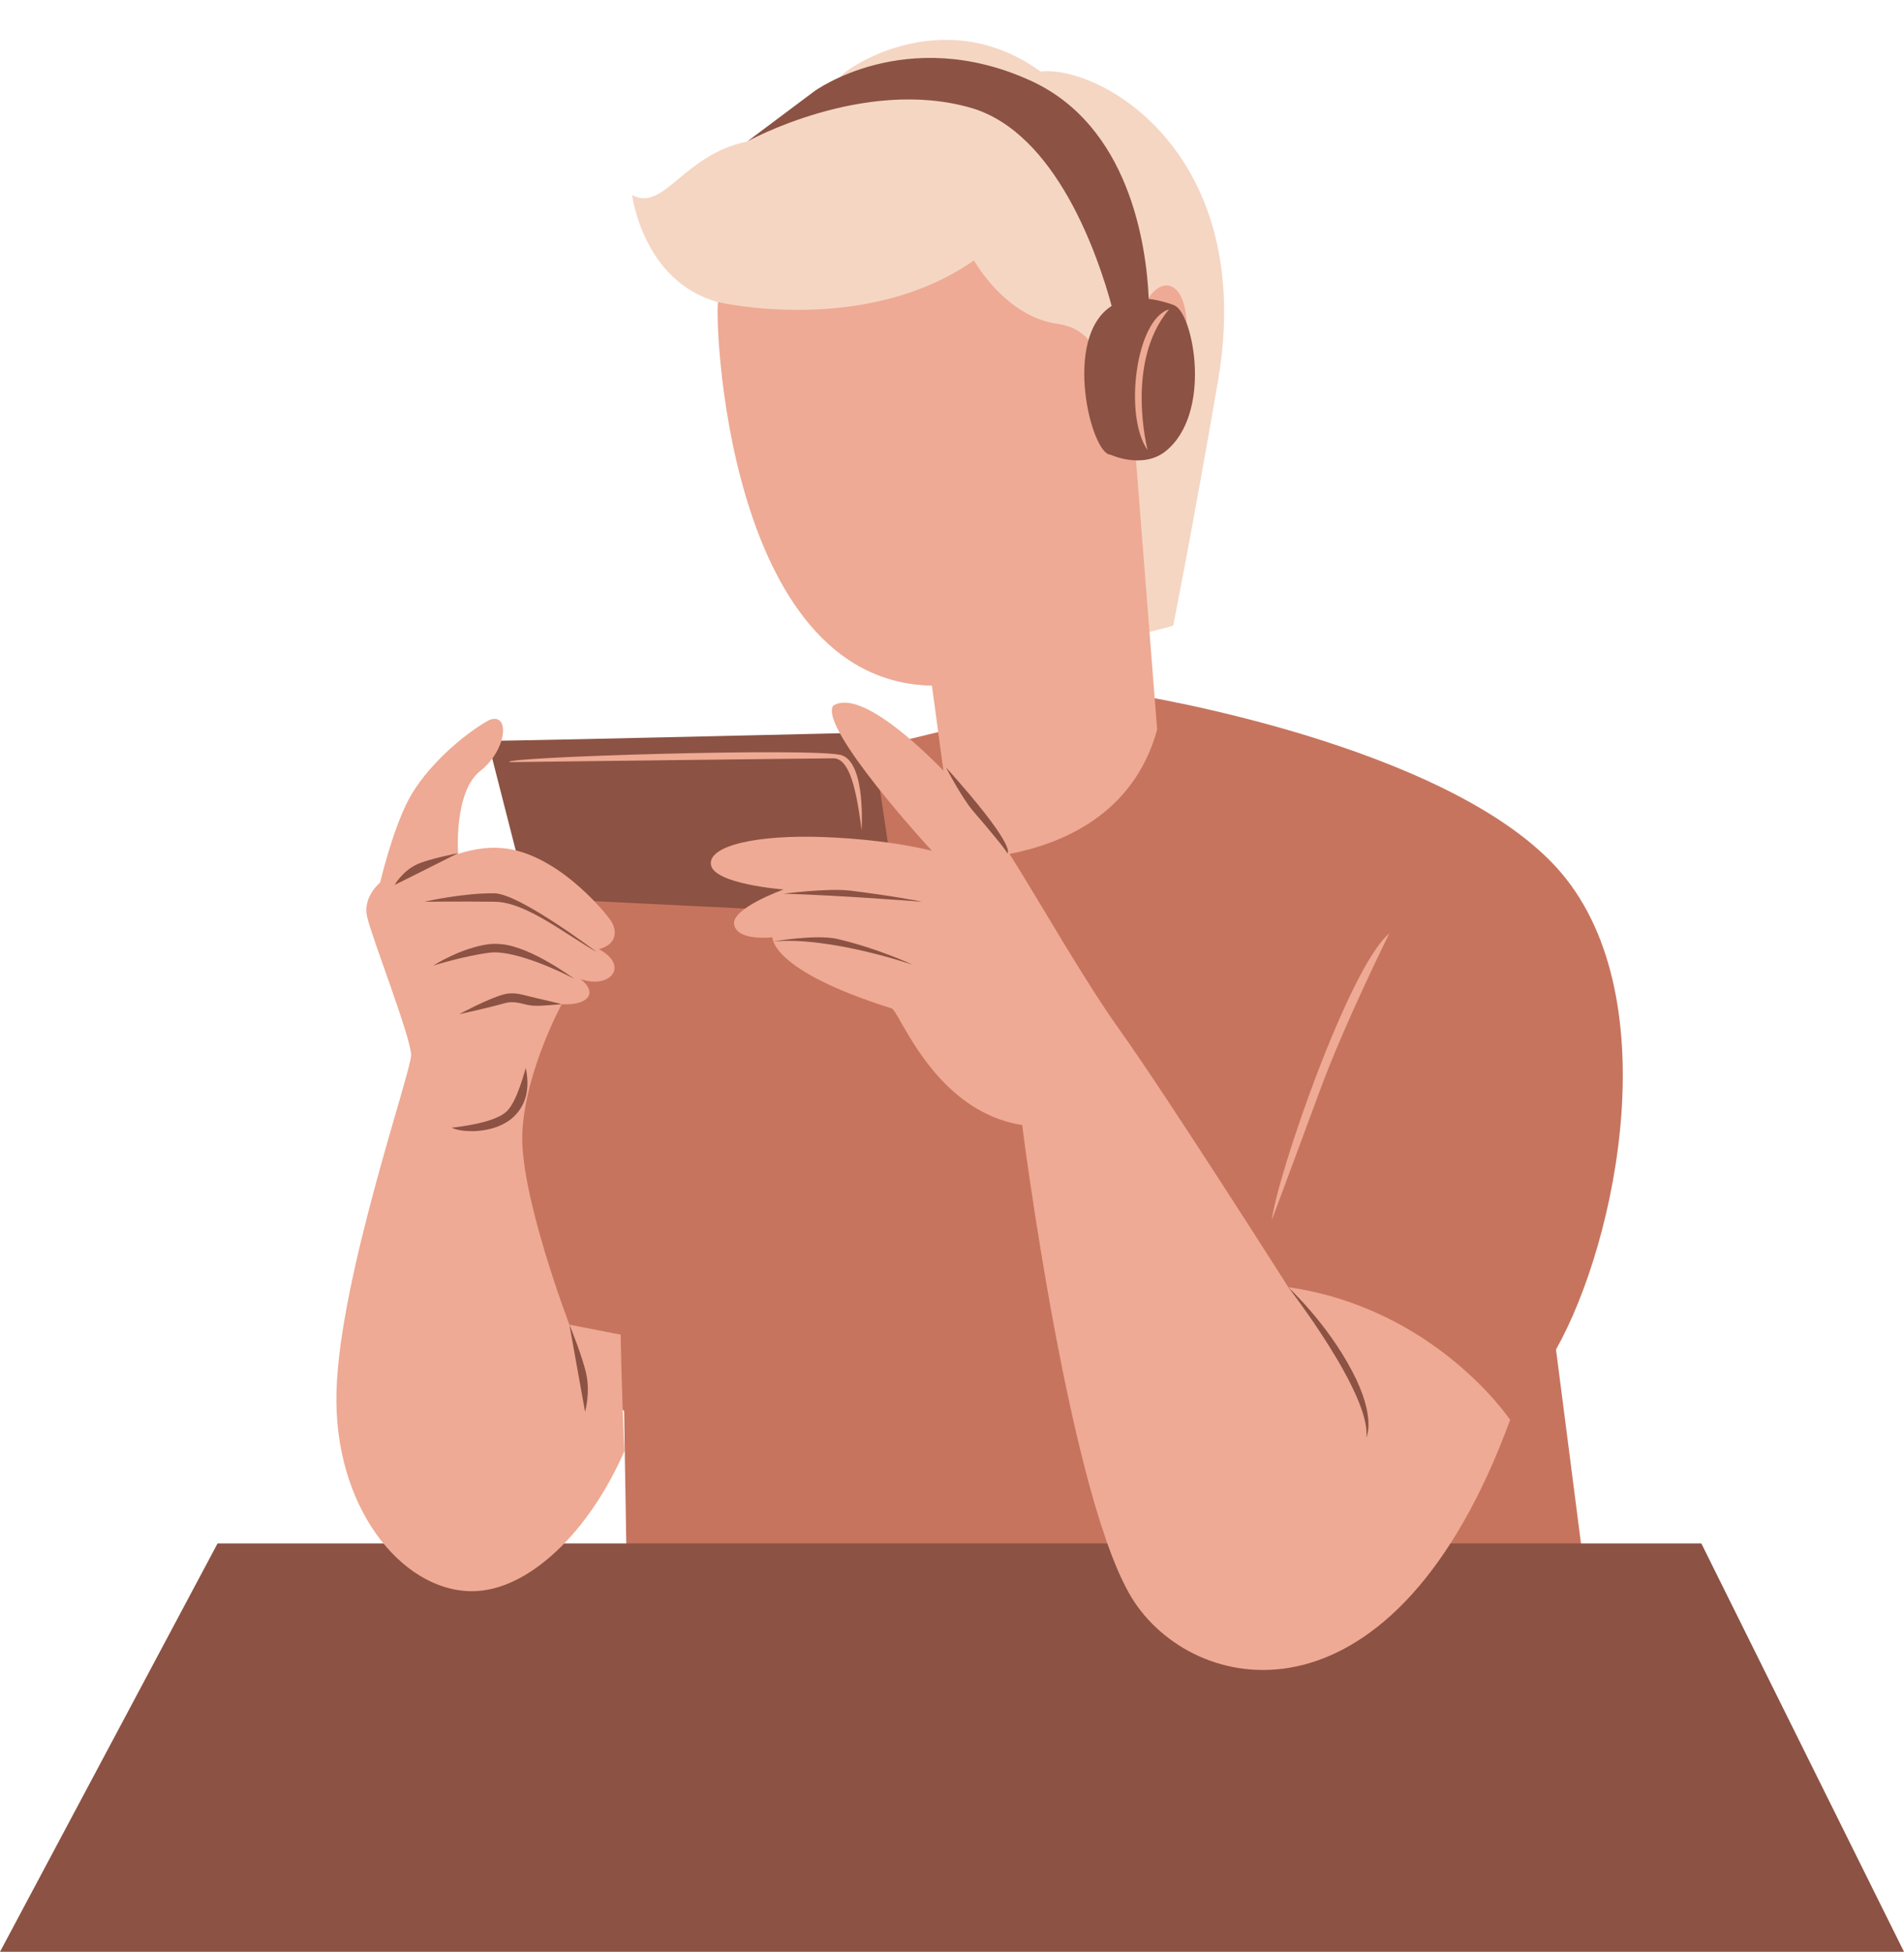 <?xml version="1.0" encoding="UTF-8"?><svg xmlns="http://www.w3.org/2000/svg" xmlns:xlink="http://www.w3.org/1999/xlink" height="510.4" preserveAspectRatio="xMidYMid meet" version="1.0" viewBox="0.0 -10.4 497.9 510.4" width="497.9" zoomAndPan="magnify"><g id="change1_1"><path d="M297.5,171.4c0,0,79.8,12.7,109.4,44.9c29.6,32.3,16,97.8,0,126.2l8.1,62.9l-251,1.8l-0.8-48.6l-43.4-42.7 L146.9,205l129.8-31.6L297.5,171.4z" fill="#C7745E"/></g><g id="change2_1"><path d="M272.1,8.3c15.8-1.7,56.6,21.5,46.4,81c-6.8,39.5-11.7,63.9-11.7,63.9s-20.6,6.3-30,3.4 c-9.4-2.9-74.8-66.2-74.8-66.2l-14.3-21.8c-19.6-5.4-22.4-28-22.4-28c8.4,4.5,13.2-10.5,30.1-14c20.1-11.2,24.3-12.5,24.4-16.9 C220.2,8.2,246.2-10.4,272.1,8.3z" fill="#F5D6C3"/></g><g id="change3_1"><path d="M130.7,183.3c15.3-0.2,82.3-1.8,95.1-2.1c1.2,0,2.3,0.9,2.4,2.1l6.4,42.9c0.2,1.5-1,2.8-2.5,2.8l-92.3-4.5 c-1.1-0.1-2-0.8-2.2-1.8l-9.3-36.4C128,184.8,129.1,183.3,130.7,183.3z M444.9,393.2h-388L0,500h497.9L444.9,393.2z" fill="#8C5243"/></g><g id="change4_1"><path d="M394.9,360.9c-30.1,82.1-81.4,72.8-98.2,47.7c-16.8-25.1-29.4-124.8-29.4-124.8 c-22.9-3.6-31.9-29.4-34.1-30.5c-31.9-10-31.2-18.6-31.2-18.6s-9,1.1-10-3.2c-1.1-4.3,12.9-9.3,12.9-9.3s-18.3-1.4-19-6.5 c-0.7-5,12.2-7.9,29.8-7.2c17.6,0.7,28,3.6,28,3.6s-29.8-32.3-25.8-38c6.1-3.7,18.9,6.9,28.8,17l-3-22.2 c-54.6-1.1-56.9-98.6-55.9-100.3c0,0,38.4,9,66.9-10.9c0,0,8.1,14.7,21.9,16.6c7.9,1.1,10.4,7.1,10.6,10.1l8.6,1.5 c0,0,0.9-16,6.4-20.5s11.2,4.1,6.3,23.2c-4.9,19.1-11.7,18-11.7,18l5.8,73.8c-6.2,22.4-25.2,29.9-38.6,32.5 c8.2,13,19.5,33.1,29.2,46.6c12.5,17.6,43.7,66.7,43.7,66.7C375.5,331.8,394.9,360.9,394.9,360.9z M148.9,336 c0,0-13.2-34.5-12.3-50.5c0.9-16.1,10.3-33.3,10.3-33.3c6.8,0.4,9.6-2.9,4.9-6.6c7.6,2.8,13-3.4,4.8-7.8c4.7-1.2,4.8-4.7,3.3-7.2 c-1.6-2.5-15.1-19-30-19.3c-5-0.2-10.1,1.6-10.1,1.6s-1.2-16.2,5.8-21.7c7-5.5,7.9-15.5,2.3-13.3c-7.2,4-16.7,12.6-21,20.7 s-7.5,21.8-7.5,21.8s-4.6,3.7-3.4,8.9c1.1,5.2,11.5,31.6,11.5,36.2s-18.7,58-19.5,87.9c-0.9,29.9,16.8,52.2,35.3,52.3 c14.9,0.1,30.9-15.7,40-36.7c-0.7-13.1-1-30.4-1-30.4L148.9,336z M363.3,233.7c-10.5,8.7-29.4,63.5-30.7,74.9 c0,0,7.2-19.3,12.7-34.2C351.6,257.3,363.3,233.7,363.3,233.7z" fill="#EEAA94"/></g><g id="change3_2"><path d="M222.3,222.5c10,1.2,18.6,2.8,18.7,2.9c0,0-21.6-1.7-36.1-2.1C204.9,223.3,216.5,221.8,222.3,222.5z M202.1,235.8c14.9-1.4,36.6,6.1,36.6,6.1c-0.6-0.3-9.5-4.4-19.9-6.8C213.2,233.9,202.1,235.8,202.1,235.8z M109.1,215.6 c-3.9,1.8-5.9,5.4-5.9,5.4c0.1,0,16.6-8.3,16.6-8.3S112.1,214.2,109.1,215.6z M129.3,223.2c-8.1-0.1-17.9,2.1-18.3,2.2 c0,0,10.4-0.1,18.3,0c1.5,0,3.1,0.3,4.7,0.8c4.9,1.5,10.2,4.9,15.8,8.5c2.1,1.3,4.2,2.7,6.3,3.9 C156.1,238.6,135.9,223.3,129.3,223.2z M150.2,245.6c0,0-11.2-8.4-19.1-9.1c-1.1-0.1-2.2-0.1-3.2,0c-7.3,0.9-14.6,5.6-14.6,5.6 c0.1,0,7.8-2.5,14.9-3.4C134.8,238,147.2,243.9,150.2,245.6z M138.2,250.1c-2.3-0.6-4.3-1.1-6.7-0.4c-4.2,1.2-11.4,5.1-11.4,5.1 c0.1,0,7.8-1.7,12-2.9c1.8-0.5,3.5-0.1,5.5,0.4c2.3,0.6,5.1,0.2,9.2-0.1C146.9,252.1,140.5,250.7,138.2,250.1z M132.3,280.4 c-0.6,0.5-1.2,0.9-1.9,1.2c-4.1,2.1-12.3,2.9-12.3,2.9c1.3,0.6,3.2,0.9,5.3,0.9c3.4,0,7.5-0.9,10.4-3.3c2.5-2.1,5.2-6,3.7-13.2 C137.4,268.8,135.3,277.9,132.3,280.4z M153,358.8c0,0,1.4-5,0.3-9.9c-1-4.7-4.4-12.9-4.4-12.9S153,358.7,153,358.8z M336.8,326.1 c0,0,21.8,28.1,20.5,39.4c0,0,2.7-5.3-3.8-17.5C346.9,335.5,337.4,326.8,336.8,326.1z M254.4,201.6c4.9,5.7,8.8,10.4,9.1,11.3 c0,0,0-0.1,0-0.3c0,0,2.3-1.8-16.1-22.3C247.4,190.4,251.7,198.5,254.4,201.6z M307.2,69.5c-1.5-0.7-5.5-1.7-6.8-1.7 c-0.6-14.2-5.1-45.5-31.1-57.2c-32.5-14.7-56.4,2.9-56.4,2.9l-17.5,13.1c0,0,30.4-16.9,58.5-8.8c22.4,6.5,33.3,38.9,36.8,51.8 c-13,8.3-5.3,38.9-0.3,38.9c0,0,8.4,3.9,14.4-0.9C317.1,97.7,312.1,71.8,307.2,69.5z" fill="#8C5243"/></g><g id="change4_2"><path d="M220.1,187.1c6.4,2.1,5.2,19.6,5.2,19.6c-1.6-13.2-3.8-18.8-7.4-18.8s-84.6,1-84.6,1 C129.6,187.6,213.8,185,220.1,187.1z M305.7,70.5c-8.7,2.6-11.9,27.9-5.6,36.8C300.1,107.2,294.1,84.3,305.7,70.5z" fill="#EEAA94"/></g></svg>
